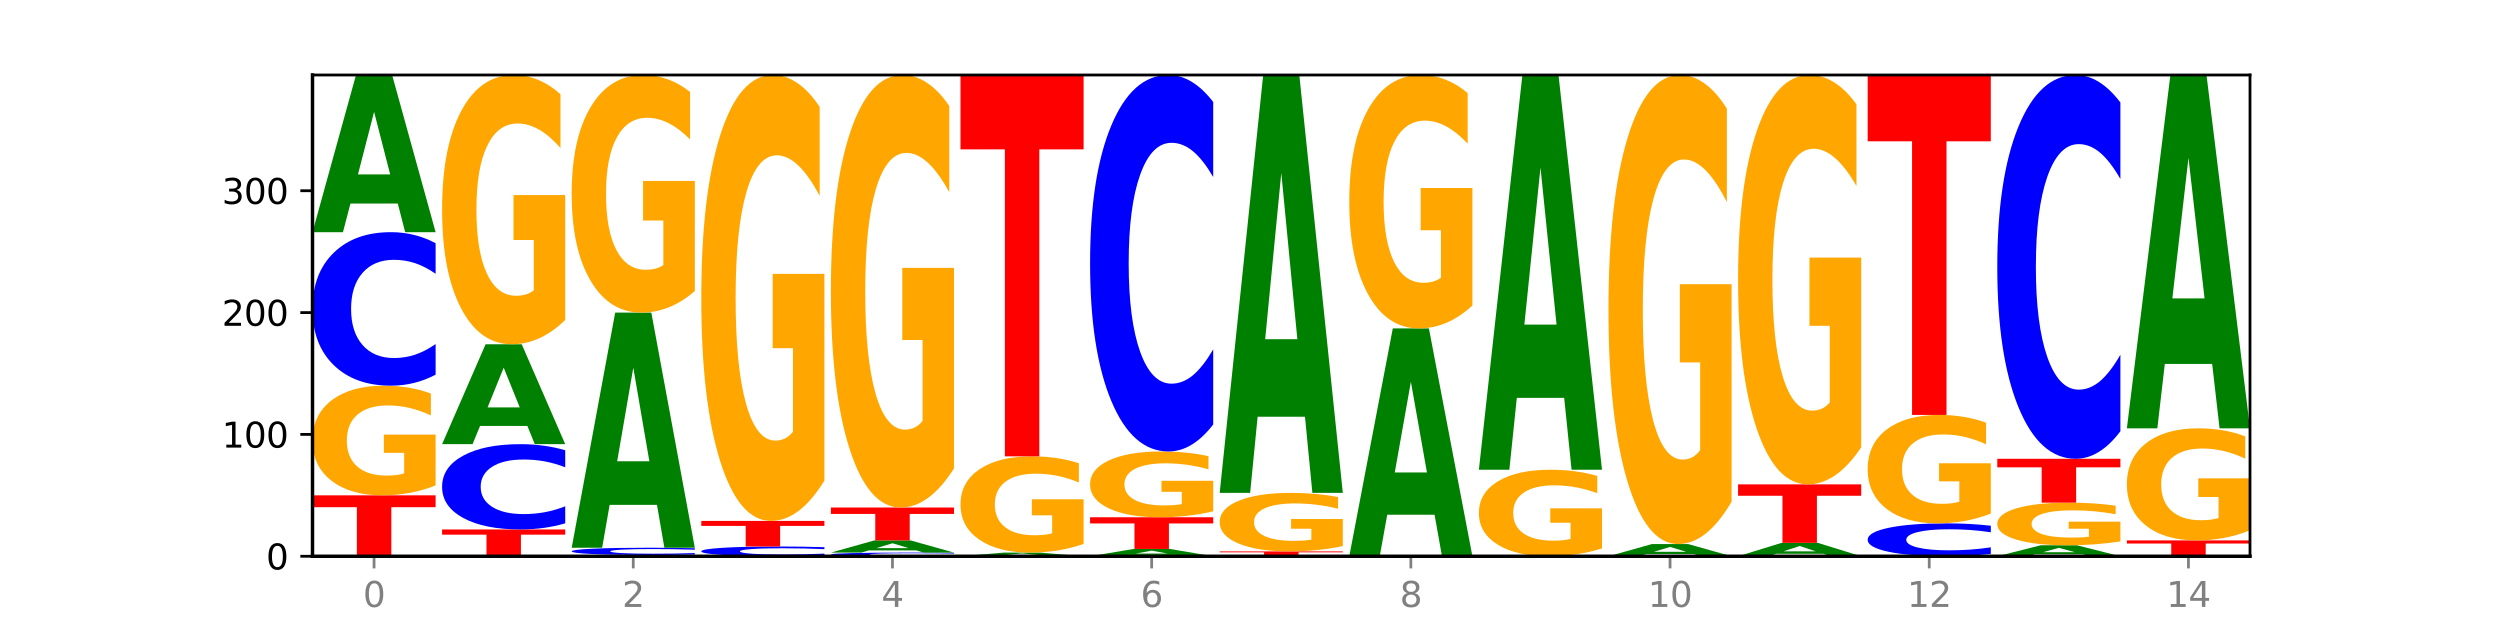 <?xml version="1.0" encoding="utf-8" standalone="no"?>
<!DOCTYPE svg PUBLIC "-//W3C//DTD SVG 1.1//EN"
  "http://www.w3.org/Graphics/SVG/1.1/DTD/svg11.dtd">
<svg xmlns:xlink="http://www.w3.org/1999/xlink" width="720pt" height="180pt" viewBox="0 0 720 180" xmlns="http://www.w3.org/2000/svg" version="1.1">
 <defs>
  <style type="text/css">*{stroke-linejoin: round; stroke-linecap: butt}</style>
 </defs>
 <g id="figure_1">
  <g id="patch_1">
   <path d="M 0 180 
L 720 180 
L 720 0 
L 0 0 
z
" style="fill: #ffffff"/>
  </g>
  <g id="axes_1">
   <g id="patch_2">
    <path d="M 90 160.2 
L 648 160.2 
L 648 21.6 
L 90 21.6 
z
" style="fill: #ffffff"/>
   </g>
   <g id="line2d_1">
    <path d="M 90 160.2 
L 648 160.2 
" clip-path="url(#p512999edb6)" style="fill: none; stroke: #000000; stroke-width: 0.5; stroke-linecap: square"/>
   </g>
   <g id="patch_3">
    <path d="M 90 142.656 
L 125.458 142.656 
L 125.458 146.077 
L 112.701 146.077 
L 112.701 160.2 
L 102.781 160.2 
L 102.781 146.077 
L 90 146.077 
L 90 142.656 
z
" clip-path="url(#p512999edb6)" style="fill: #ff0000"/>
   </g>
   <g id="patch_4">
    <path d="M 125.458 139.798 
Q 121.882 141.227 118.036 141.945 
Q 114.19 142.656 110.089 142.656 
Q 100.823 142.656 95.412 138.402 
Q 90 134.149 90 126.876 
Q 90 119.517 95.507 115.297 
Q 101.022 111.076 110.614 111.076 
Q 114.309 111.076 117.694 111.65 
Q 121.088 112.218 124.091 113.34 
L 124.091 119.635 
Q 120.992 118.193 117.925 117.482 
Q 114.857 116.764 111.774 116.764 
Q 106.068 116.764 102.977 119.387 
Q 99.886 122.003 99.886 126.876 
Q 99.886 131.703 102.866 134.338 
Q 105.846 136.967 111.329 136.967 
Q 112.823 136.967 114.102 136.817 
Q 115.382 136.661 116.399 136.335 
L 116.399 130.424 
L 110.558 130.424 
L 110.558 125.16 
L 125.458 125.16 
L 125.458 139.798 
z
" clip-path="url(#p512999edb6)" style="fill: #ffa600"/>
   </g>
   <g id="patch_5">
    <path d="M 125.458 107.907 
Q 122.492 109.478 119.285 110.272 
Q 116.078 111.076 112.585 111.076 
Q 102.168 111.076 96.084 105.121 
Q 90 99.167 90 88.984 
Q 90 78.764 96.084 72.819 
Q 102.168 66.864 112.585 66.864 
Q 116.078 66.864 119.285 67.668 
Q 122.492 68.463 125.458 70.033 
L 125.458 78.846 
Q 122.465 76.764 119.562 75.796 
Q 116.658 74.828 113.451 74.828 
Q 107.698 74.828 104.401 78.6 
Q 101.114 82.363 101.114 88.984 
Q 101.114 95.578 104.401 99.349 
Q 107.698 103.112 113.451 103.112 
Q 116.658 103.112 119.562 102.144 
Q 122.465 101.167 125.458 99.085 
L 125.458 107.907 
z
" clip-path="url(#p512999edb6)" style="fill: #0000ff"/>
   </g>
   <g id="patch_6">
    <path d="M 114.562 58.619 
L 100.925 58.619 
L 98.772 66.864 
L 90 66.864 
L 102.527 21.6 
L 112.931 21.6 
L 125.458 66.864 
L 116.693 66.864 
L 114.562 58.619 
z
M 103.1 50.218 
L 112.365 50.218 
L 107.74 32.213 
L 103.1 50.218 
z
" clip-path="url(#p512999edb6)" style="fill: #008000"/>
   </g>
   <g id="patch_7">
    <path d="M 127.324 152.481 
L 162.783 152.481 
L 162.783 153.986 
L 150.026 153.986 
L 150.026 160.2 
L 140.106 160.2 
L 140.106 153.986 
L 127.324 153.986 
L 127.324 152.481 
z
" clip-path="url(#p512999edb6)" style="fill: #ff0000"/>
   </g>
   <g id="patch_8">
    <path d="M 162.783 150.72 
Q 159.817 151.593 156.609 152.034 
Q 153.402 152.481 149.909 152.481 
Q 139.492 152.481 133.408 149.172 
Q 127.324 145.864 127.324 140.207 
Q 127.324 134.53 133.408 131.227 
Q 139.492 127.918 149.909 127.918 
Q 153.402 127.918 156.609 128.365 
Q 159.817 128.806 162.783 129.679 
L 162.783 134.575 
Q 159.79 133.418 156.886 132.881 
Q 153.983 132.343 150.776 132.343 
Q 145.022 132.343 141.726 134.438 
Q 138.438 136.529 138.438 140.207 
Q 138.438 143.87 141.726 145.966 
Q 145.022 148.056 150.776 148.056 
Q 153.983 148.056 156.886 147.518 
Q 159.79 146.975 162.783 145.819 
L 162.783 150.72 
z
" clip-path="url(#p512999edb6)" style="fill: #0000ff"/>
   </g>
   <g id="patch_9">
    <path d="M 151.886 122.677 
L 138.25 122.677 
L 136.097 127.918 
L 127.324 127.918 
L 139.852 99.146 
L 150.255 99.146 
L 162.783 127.918 
L 154.018 127.918 
L 151.886 122.677 
z
M 140.425 117.337 
L 149.69 117.337 
L 145.064 105.892 
L 140.425 117.337 
z
" clip-path="url(#p512999edb6)" style="fill: #008000"/>
   </g>
   <g id="patch_10">
    <path d="M 162.783 92.13 
Q 159.207 95.638 155.36 97.4 
Q 151.514 99.146 147.414 99.146 
Q 138.148 99.146 132.736 88.702 
Q 127.324 78.258 127.324 60.397 
Q 127.324 42.328 132.831 31.964 
Q 138.346 21.6 147.938 21.6 
Q 151.633 21.6 155.019 23.01 
Q 158.412 24.403 161.416 27.158 
L 161.416 42.616 
Q 158.317 39.076 155.249 37.33 
Q 152.182 35.568 149.098 35.568 
Q 143.393 35.568 140.301 42.008 
Q 137.21 48.431 137.21 60.397 
Q 137.21 72.251 140.19 78.722 
Q 143.17 85.178 148.653 85.178 
Q 150.147 85.178 151.427 84.809 
Q 152.706 84.425 153.723 83.624 
L 153.723 69.111 
L 147.883 69.111 
L 147.883 56.184 
L 162.783 56.184 
L 162.783 92.13 
z
" clip-path="url(#p512999edb6)" style="fill: #ffa600"/>
   </g>
   <g id="patch_11">
    <path d="M 164.649 159.849 
L 200.107 159.849 
L 200.107 159.918 
L 187.35 159.918 
L 187.35 160.2 
L 177.43 160.2 
L 177.43 159.918 
L 164.649 159.918 
L 164.649 159.849 
z
" clip-path="url(#p512999edb6)" style="fill: #ff0000"/>
   </g>
   <g id="patch_12">
    <path d="M 200.107 159.698 
Q 197.141 159.773 193.934 159.811 
Q 190.727 159.849 187.233 159.849 
Q 176.817 159.849 170.733 159.566 
Q 164.649 159.282 164.649 158.797 
Q 164.649 158.31 170.733 158.027 
Q 176.817 157.744 187.233 157.744 
Q 190.727 157.744 193.934 157.782 
Q 197.141 157.82 200.107 157.895 
L 200.107 158.314 
Q 197.114 158.215 194.211 158.169 
Q 191.307 158.123 188.1 158.123 
Q 182.347 158.123 179.05 158.303 
Q 175.762 158.482 175.762 158.797 
Q 175.762 159.111 179.05 159.291 
Q 182.347 159.47 188.1 159.47 
Q 191.307 159.47 194.211 159.424 
Q 197.114 159.377 200.107 159.278 
L 200.107 159.698 
z
" clip-path="url(#p512999edb6)" style="fill: #0000ff"/>
   </g>
   <g id="patch_13">
    <path d="M 189.211 145.407 
L 175.574 145.407 
L 173.421 157.744 
L 164.649 157.744 
L 177.176 90.023 
L 187.58 90.023 
L 200.107 157.744 
L 191.342 157.744 
L 189.211 145.407 
z
M 177.749 132.838 
L 187.014 132.838 
L 182.389 105.901 
L 177.749 132.838 
z
" clip-path="url(#p512999edb6)" style="fill: #008000"/>
   </g>
   <g id="patch_14">
    <path d="M 200.107 83.832 
Q 196.531 86.927 192.685 88.482 
Q 188.839 90.023 184.738 90.023 
Q 175.472 90.023 170.061 80.807 
Q 164.649 71.592 164.649 55.833 
Q 164.649 39.889 170.156 30.745 
Q 175.671 21.6 185.263 21.6 
Q 188.958 21.6 192.343 22.844 
Q 195.736 24.073 198.74 26.505 
L 198.74 40.144 
Q 195.641 37.02 192.574 35.48 
Q 189.506 33.925 186.423 33.925 
Q 180.717 33.925 177.626 39.607 
Q 174.535 45.274 174.535 55.833 
Q 174.535 66.292 177.515 72.002 
Q 180.495 77.698 185.978 77.698 
Q 187.472 77.698 188.751 77.373 
Q 190.031 77.034 191.048 76.327 
L 191.048 63.522 
L 185.207 63.522 
L 185.207 52.115 
L 200.107 52.115 
L 200.107 83.832 
z
" clip-path="url(#p512999edb6)" style="fill: #ffa600"/>
   </g>
   <g id="patch_15">
    <path d="M 237.431 159.999 
Q 234.465 160.099 231.258 160.149 
Q 228.051 160.2 224.558 160.2 
Q 214.141 160.2 208.057 159.822 
Q 201.973 159.444 201.973 158.797 
Q 201.973 158.148 208.057 157.771 
Q 214.141 157.393 224.558 157.393 
Q 228.051 157.393 231.258 157.444 
Q 234.465 157.494 237.431 157.594 
L 237.431 158.154 
Q 234.439 158.021 231.535 157.96 
Q 228.632 157.899 225.424 157.899 
Q 219.671 157.899 216.375 158.138 
Q 213.087 158.377 213.087 158.797 
Q 213.087 159.216 216.375 159.455 
Q 219.671 159.694 225.424 159.694 
Q 228.632 159.694 231.535 159.633 
Q 234.439 159.571 237.431 159.439 
L 237.431 159.999 
z
" clip-path="url(#p512999edb6)" style="fill: #0000ff"/>
   </g>
   <g id="patch_16">
    <path d="M 201.973 150.024 
L 237.431 150.024 
L 237.431 151.461 
L 224.675 151.461 
L 224.675 157.393 
L 214.755 157.393 
L 214.755 151.461 
L 201.973 151.461 
L 201.973 150.024 
z
" clip-path="url(#p512999edb6)" style="fill: #ff0000"/>
   </g>
   <g id="patch_17">
    <path d="M 237.431 138.405 
Q 233.855 144.215 230.009 147.133 
Q 226.163 150.024 222.063 150.024 
Q 212.797 150.024 207.385 132.728 
Q 201.973 115.431 201.973 85.852 
Q 201.973 55.928 207.48 38.764 
Q 212.995 21.6 222.587 21.6 
Q 226.282 21.6 229.668 23.935 
Q 233.061 26.242 236.065 30.805 
L 236.065 56.405 
Q 232.965 50.543 229.898 47.651 
Q 226.831 44.733 223.747 44.733 
Q 218.041 44.733 214.95 55.397 
Q 211.859 66.035 211.859 85.852 
Q 211.859 105.483 214.839 116.201 
Q 217.819 126.891 223.302 126.891 
Q 224.796 126.891 226.076 126.281 
Q 227.355 125.645 228.372 124.318 
L 228.372 100.283 
L 222.531 100.283 
L 222.531 78.875 
L 237.431 78.875 
L 237.431 138.405 
z
" clip-path="url(#p512999edb6)" style="fill: #ffa600"/>
   </g>
   <g id="patch_18">
    <path d="M 274.756 160.125 
Q 271.79 160.162 268.583 160.181 
Q 265.375 160.2 261.882 160.2 
Q 251.465 160.2 245.382 160.058 
Q 239.298 159.916 239.298 159.674 
Q 239.298 159.431 245.382 159.289 
Q 251.465 159.147 261.882 159.147 
Q 265.375 159.147 268.583 159.166 
Q 271.79 159.185 274.756 159.223 
L 274.756 159.433 
Q 271.763 159.383 268.86 159.36 
Q 265.956 159.337 262.749 159.337 
Q 256.995 159.337 253.699 159.427 
Q 250.411 159.516 250.411 159.674 
Q 250.411 159.831 253.699 159.921 
Q 256.995 160.01 262.749 160.01 
Q 265.956 160.01 268.86 159.987 
Q 271.763 159.964 274.756 159.914 
L 274.756 160.125 
z
" clip-path="url(#p512999edb6)" style="fill: #0000ff"/>
   </g>
   <g id="patch_19">
    <path d="M 263.86 158.508 
L 250.223 158.508 
L 248.07 159.147 
L 239.298 159.147 
L 251.825 155.638 
L 262.228 155.638 
L 274.756 159.147 
L 265.991 159.147 
L 263.86 158.508 
z
M 252.398 157.857 
L 261.663 157.857 
L 257.038 156.461 
L 252.398 157.857 
z
" clip-path="url(#p512999edb6)" style="fill: #008000"/>
   </g>
   <g id="patch_20">
    <path d="M 239.298 146.165 
L 274.756 146.165 
L 274.756 148.012 
L 261.999 148.012 
L 261.999 155.638 
L 252.079 155.638 
L 252.079 148.012 
L 239.298 148.012 
L 239.298 146.165 
z
" clip-path="url(#p512999edb6)" style="fill: #ff0000"/>
   </g>
   <g id="patch_21">
    <path d="M 274.756 134.894 
Q 271.18 140.529 267.334 143.36 
Q 263.487 146.165 259.387 146.165 
Q 250.121 146.165 244.709 129.388 
Q 239.298 112.611 239.298 83.921 
Q 239.298 54.896 244.805 38.248 
Q 250.32 21.6 259.911 21.6 
Q 263.607 21.6 266.992 23.864 
Q 270.385 26.103 273.389 30.529 
L 273.389 55.359 
Q 270.29 49.673 267.222 46.868 
Q 264.155 44.038 261.072 44.038 
Q 255.366 44.038 252.275 54.382 
Q 249.183 64.7 249.183 83.921 
Q 249.183 102.962 252.163 113.357 
Q 255.143 123.727 260.627 123.727 
Q 262.121 123.727 263.4 123.135 
Q 264.679 122.518 265.697 121.231 
L 265.697 97.919 
L 259.856 97.919 
L 259.856 77.154 
L 274.756 77.154 
L 274.756 134.894 
z
" clip-path="url(#p512999edb6)" style="fill: #ffa600"/>
   </g>
   <g id="patch_22">
    <path d="M 301.184 160.008 
L 287.547 160.008 
L 285.394 160.2 
L 276.622 160.2 
L 289.15 159.147 
L 299.553 159.147 
L 312.08 160.2 
L 303.315 160.2 
L 301.184 160.008 
z
M 289.722 159.813 
L 298.987 159.813 
L 294.362 159.394 
L 289.722 159.813 
z
" clip-path="url(#p512999edb6)" style="fill: #008000"/>
   </g>
   <g id="patch_23">
    <path d="M 312.08 156.639 
Q 308.504 157.893 304.658 158.523 
Q 300.812 159.147 296.711 159.147 
Q 287.445 159.147 282.034 155.414 
Q 276.622 151.681 276.622 145.296 
Q 276.622 138.837 282.129 135.132 
Q 287.644 131.427 297.236 131.427 
Q 300.931 131.427 304.316 131.931 
Q 307.71 132.429 310.713 133.414 
L 310.713 138.94 
Q 307.614 137.675 304.547 137.05 
Q 301.479 136.42 298.396 136.42 
Q 292.69 136.42 289.599 138.722 
Q 286.508 141.019 286.508 145.296 
Q 286.508 149.533 289.488 151.847 
Q 292.468 154.154 297.951 154.154 
Q 299.445 154.154 300.724 154.022 
Q 302.004 153.885 303.021 153.599 
L 303.021 148.411 
L 297.18 148.411 
L 297.18 143.79 
L 312.08 143.79 
L 312.08 156.639 
z
" clip-path="url(#p512999edb6)" style="fill: #ffa600"/>
   </g>
   <g id="patch_24">
    <path d="M 276.622 21.6 
L 312.08 21.6 
L 312.08 43.019 
L 299.324 43.019 
L 299.324 131.427 
L 289.404 131.427 
L 289.404 43.019 
L 276.622 43.019 
L 276.622 21.6 
z
" clip-path="url(#p512999edb6)" style="fill: #ff0000"/>
   </g>
   <g id="patch_25">
    <path d="M 338.508 159.816 
L 324.872 159.816 
L 322.719 160.2 
L 313.946 160.2 
L 326.474 158.095 
L 336.877 158.095 
L 349.405 160.2 
L 340.64 160.2 
L 338.508 159.816 
z
M 327.047 159.426 
L 336.312 159.426 
L 331.686 158.588 
L 327.047 159.426 
z
" clip-path="url(#p512999edb6)" style="fill: #008000"/>
   </g>
   <g id="patch_26">
    <path d="M 313.946 148.972 
L 349.405 148.972 
L 349.405 150.751 
L 336.648 150.751 
L 336.648 158.095 
L 326.728 158.095 
L 326.728 150.751 
L 313.946 150.751 
L 313.946 148.972 
z
" clip-path="url(#p512999edb6)" style="fill: #ff0000"/>
   </g>
   <g id="patch_27">
    <path d="M 349.405 147.257 
Q 345.829 148.114 341.982 148.545 
Q 338.136 148.972 334.036 148.972 
Q 324.77 148.972 319.358 146.42 
Q 313.946 143.868 313.946 139.504 
Q 313.946 135.089 319.454 132.556 
Q 324.969 130.024 334.56 130.024 
Q 338.255 130.024 341.641 130.368 
Q 345.034 130.709 348.038 131.382 
L 348.038 135.159 
Q 344.939 134.294 341.871 133.867 
Q 338.804 133.437 335.72 133.437 
Q 330.015 133.437 326.923 135.01 
Q 323.832 136.58 323.832 139.504 
Q 323.832 142.4 326.812 143.981 
Q 329.792 145.559 335.275 145.559 
Q 336.769 145.559 338.049 145.469 
Q 339.328 145.375 340.345 145.179 
L 340.345 141.633 
L 334.505 141.633 
L 334.505 138.474 
L 349.405 138.474 
L 349.405 147.257 
z
" clip-path="url(#p512999edb6)" style="fill: #ffa600"/>
   </g>
   <g id="patch_28">
    <path d="M 349.405 122.252 
Q 346.439 126.104 343.231 128.053 
Q 340.024 130.024 336.531 130.024 
Q 326.114 130.024 320.03 115.421 
Q 313.946 100.818 313.946 75.845 
Q 313.946 50.783 320.03 36.203 
Q 326.114 21.6 336.531 21.6 
Q 340.024 21.6 343.231 23.571 
Q 346.439 25.519 349.405 29.372 
L 349.405 50.985 
Q 346.412 45.878 343.508 43.504 
Q 340.605 41.13 337.398 41.13 
Q 331.644 41.13 328.348 50.38 
Q 325.06 59.608 325.06 75.845 
Q 325.06 92.016 328.348 101.266 
Q 331.644 110.494 337.398 110.494 
Q 340.605 110.494 343.508 108.12 
Q 346.412 105.723 349.405 100.617 
L 349.405 122.252 
z
" clip-path="url(#p512999edb6)" style="fill: #0000ff"/>
   </g>
   <g id="patch_29">
    <path d="M 351.271 158.796 
L 386.729 158.796 
L 386.729 159.07 
L 373.972 159.07 
L 373.972 160.2 
L 364.052 160.2 
L 364.052 159.07 
L 351.271 159.07 
L 351.271 158.796 
z
" clip-path="url(#p512999edb6)" style="fill: #ff0000"/>
   </g>
   <g id="patch_30">
    <path d="M 386.729 157.273 
Q 383.153 158.035 379.307 158.417 
Q 375.461 158.796 371.36 158.796 
Q 362.094 158.796 356.683 156.528 
Q 351.271 154.26 351.271 150.38 
Q 351.271 146.456 356.778 144.205 
Q 362.293 141.954 371.885 141.954 
Q 375.58 141.954 378.965 142.26 
Q 382.358 142.563 385.362 143.161 
L 385.362 146.519 
Q 382.263 145.75 379.196 145.37 
Q 376.128 144.988 373.045 144.988 
Q 367.339 144.988 364.248 146.386 
Q 361.157 147.781 361.157 150.38 
Q 361.157 152.955 364.137 154.361 
Q 367.117 155.763 372.6 155.763 
Q 374.094 155.763 375.373 155.683 
Q 376.653 155.599 377.67 155.425 
L 377.67 152.273 
L 371.829 152.273 
L 371.829 149.465 
L 386.729 149.465 
L 386.729 157.273 
z
" clip-path="url(#p512999edb6)" style="fill: #ffa600"/>
   </g>
   <g id="patch_31">
    <path d="M 375.833 120.029 
L 362.196 120.029 
L 360.043 141.954 
L 351.271 141.954 
L 363.798 21.6 
L 374.202 21.6 
L 386.729 141.954 
L 377.964 141.954 
L 375.833 120.029 
z
M 364.371 97.692 
L 373.636 97.692 
L 369.011 49.818 
L 364.371 97.692 
z
" clip-path="url(#p512999edb6)" style="fill: #008000"/>
   </g>
   <g id="patch_32">
    <path d="M 413.157 148.247 
L 399.521 148.247 
L 397.367 160.2 
L 388.595 160.2 
L 401.123 94.584 
L 411.526 94.584 
L 424.054 160.2 
L 415.289 160.2 
L 413.157 148.247 
z
M 401.695 136.069 
L 410.961 136.069 
L 406.335 109.969 
L 401.695 136.069 
z
" clip-path="url(#p512999edb6)" style="fill: #008000"/>
   </g>
   <g id="patch_33">
    <path d="M 424.054 87.981 
Q 420.477 91.283 416.631 92.941 
Q 412.785 94.584 408.685 94.584 
Q 399.419 94.584 394.007 84.755 
Q 388.595 74.925 388.595 58.115 
Q 388.595 41.109 394.102 31.354 
Q 399.617 21.6 409.209 21.6 
Q 412.904 21.6 416.29 22.927 
Q 419.683 24.238 422.687 26.831 
L 422.687 41.38 
Q 419.587 38.048 416.52 36.405 
Q 413.453 34.747 410.369 34.747 
Q 404.664 34.747 401.572 40.807 
Q 398.481 46.853 398.481 58.115 
Q 398.481 69.271 401.461 75.362 
Q 404.441 81.438 409.924 81.438 
Q 411.418 81.438 412.698 81.091 
Q 413.977 80.729 414.994 79.975 
L 414.994 66.316 
L 409.153 66.316 
L 409.153 54.15 
L 424.054 54.15 
L 424.054 87.981 
z
" clip-path="url(#p512999edb6)" style="fill: #ffa600"/>
   </g>
   <g id="patch_34">
    <path d="M 461.378 157.946 
Q 457.802 159.073 453.956 159.639 
Q 450.11 160.2 446.009 160.2 
Q 436.743 160.2 431.331 156.845 
Q 425.92 153.489 425.92 147.751 
Q 425.92 141.946 431.427 138.617 
Q 436.942 135.287 446.533 135.287 
Q 450.229 135.287 453.614 135.74 
Q 457.007 136.188 460.011 137.073 
L 460.011 142.039 
Q 456.912 140.902 453.844 140.341 
Q 450.777 139.775 447.694 139.775 
Q 441.988 139.775 438.897 141.843 
Q 435.805 143.907 435.805 147.751 
Q 435.805 151.559 438.785 153.639 
Q 441.765 155.712 447.249 155.712 
Q 448.743 155.712 450.022 155.594 
Q 451.302 155.471 452.319 155.213 
L 452.319 150.551 
L 446.478 150.551 
L 446.478 146.398 
L 461.378 146.398 
L 461.378 157.946 
z
" clip-path="url(#p512999edb6)" style="fill: #ffa600"/>
   </g>
   <g id="patch_35">
    <path d="M 450.482 114.577 
L 436.845 114.577 
L 434.692 135.287 
L 425.92 135.287 
L 438.447 21.6 
L 448.85 21.6 
L 461.378 135.287 
L 452.613 135.287 
L 450.482 114.577 
z
M 439.02 93.477 
L 448.285 93.477 
L 443.66 48.255 
L 439.02 93.477 
z
" clip-path="url(#p512999edb6)" style="fill: #008000"/>
   </g>
   <g id="patch_36">
    <path d="M 487.806 159.561 
L 474.169 159.561 
L 472.016 160.2 
L 463.244 160.2 
L 475.772 156.691 
L 486.175 156.691 
L 498.702 160.2 
L 489.937 160.2 
L 487.806 159.561 
z
M 476.344 158.91 
L 485.609 158.91 
L 480.984 157.514 
L 476.344 158.91 
z
" clip-path="url(#p512999edb6)" style="fill: #008000"/>
   </g>
   <g id="patch_37">
    <path d="M 498.702 144.468 
Q 495.126 150.58 491.28 153.649 
Q 487.434 156.691 483.333 156.691 
Q 474.068 156.691 468.656 138.497 
Q 463.244 120.302 463.244 89.187 
Q 463.244 57.71 468.751 39.655 
Q 474.266 21.6 483.858 21.6 
Q 487.553 21.6 490.938 24.056 
Q 494.332 26.483 497.336 31.283 
L 497.336 58.212 
Q 494.236 52.045 491.169 49.003 
Q 488.101 45.934 485.018 45.934 
Q 479.312 45.934 476.221 57.152 
Q 473.13 68.342 473.13 89.187 
Q 473.13 109.838 476.11 121.111 
Q 479.09 132.357 484.573 132.357 
Q 486.067 132.357 487.347 131.716 
Q 488.626 131.046 489.643 129.651 
L 489.643 104.368 
L 483.802 104.368 
L 483.802 81.848 
L 498.702 81.848 
L 498.702 144.468 
z
" clip-path="url(#p512999edb6)" style="fill: #ffa600"/>
   </g>
   <g id="patch_38">
    <path d="M 525.13 159.497 
L 511.494 159.497 
L 509.341 160.2 
L 500.569 160.2 
L 513.096 156.34 
L 523.499 156.34 
L 536.027 160.2 
L 527.262 160.2 
L 525.13 159.497 
z
M 513.669 158.781 
L 522.934 158.781 
L 518.309 157.245 
L 513.669 158.781 
z
" clip-path="url(#p512999edb6)" style="fill: #008000"/>
   </g>
   <g id="patch_39">
    <path d="M 500.569 139.498 
L 536.027 139.498 
L 536.027 142.782 
L 523.27 142.782 
L 523.27 156.34 
L 513.35 156.34 
L 513.35 142.782 
L 500.569 142.782 
L 500.569 139.498 
z
" clip-path="url(#p512999edb6)" style="fill: #ff0000"/>
   </g>
   <g id="patch_40">
    <path d="M 536.027 128.831 
Q 532.451 134.164 528.605 136.843 
Q 524.758 139.498 520.658 139.498 
Q 511.392 139.498 505.98 123.619 
Q 500.569 107.74 500.569 80.585 
Q 500.569 53.114 506.076 37.357 
Q 511.591 21.6 521.182 21.6 
Q 524.878 21.6 528.263 23.743 
Q 531.656 25.862 534.66 30.051 
L 534.66 53.552 
Q 531.561 48.17 528.493 45.516 
Q 525.426 42.837 522.343 42.837 
Q 516.637 42.837 513.546 52.627 
Q 510.454 62.393 510.454 80.585 
Q 510.454 98.607 513.434 108.446 
Q 516.414 118.261 521.898 118.261 
Q 523.391 118.261 524.671 117.701 
Q 525.95 117.116 526.968 115.899 
L 526.968 93.834 
L 521.127 93.834 
L 521.127 74.18 
L 536.027 74.18 
L 536.027 128.831 
z
" clip-path="url(#p512999edb6)" style="fill: #ffa600"/>
   </g>
   <g id="patch_41">
    <path d="M 573.351 159.521 
Q 570.385 159.858 567.178 160.028 
Q 563.971 160.2 560.478 160.2 
Q 550.061 160.2 543.977 158.924 
Q 537.893 157.648 537.893 155.466 
Q 537.893 153.276 543.977 152.002 
Q 550.061 150.726 560.478 150.726 
Q 563.971 150.726 567.178 150.898 
Q 570.385 151.069 573.351 151.405 
L 573.351 153.294 
Q 570.358 152.847 567.455 152.64 
Q 564.551 152.433 561.344 152.433 
Q 555.591 152.433 552.294 153.241 
Q 549.007 154.047 549.007 155.466 
Q 549.007 156.879 552.294 157.687 
Q 555.591 158.493 561.344 158.493 
Q 564.551 158.493 567.455 158.286 
Q 570.358 158.077 573.351 157.63 
L 573.351 159.521 
z
" clip-path="url(#p512999edb6)" style="fill: #0000ff"/>
   </g>
   <g id="patch_42">
    <path d="M 573.351 147.901 
Q 569.775 149.313 565.929 150.023 
Q 562.083 150.726 557.982 150.726 
Q 548.716 150.726 543.305 146.52 
Q 537.893 142.314 537.893 135.121 
Q 537.893 127.845 543.4 123.671 
Q 548.915 119.497 558.507 119.497 
Q 562.202 119.497 565.587 120.065 
Q 568.98 120.626 571.984 121.736 
L 571.984 127.961 
Q 568.885 126.535 565.818 125.832 
Q 562.75 125.122 559.667 125.122 
Q 553.961 125.122 550.87 127.716 
Q 547.779 130.302 547.779 135.121 
Q 547.779 139.895 550.759 142.501 
Q 553.739 145.101 559.222 145.101 
Q 560.716 145.101 561.995 144.953 
Q 563.275 144.798 564.292 144.475 
L 564.292 138.631 
L 558.451 138.631 
L 558.451 133.425 
L 573.351 133.425 
L 573.351 147.901 
z
" clip-path="url(#p512999edb6)" style="fill: #ffa600"/>
   </g>
   <g id="patch_43">
    <path d="M 537.893 21.6 
L 573.351 21.6 
L 573.351 40.693 
L 560.594 40.693 
L 560.594 119.497 
L 550.674 119.497 
L 550.674 40.693 
L 537.893 40.693 
L 537.893 21.6 
z
" clip-path="url(#p512999edb6)" style="fill: #ff0000"/>
   </g>
   <g id="patch_44">
    <path d="M 599.779 159.625 
L 586.143 159.625 
L 583.99 160.2 
L 575.217 160.2 
L 587.745 157.042 
L 598.148 157.042 
L 610.676 160.2 
L 601.911 160.2 
L 599.779 159.625 
z
M 588.318 159.039 
L 597.583 159.039 
L 592.957 157.782 
L 588.318 159.039 
z
" clip-path="url(#p512999edb6)" style="fill: #008000"/>
   </g>
   <g id="patch_45">
    <path d="M 610.676 155.931 
Q 607.1 156.486 603.253 156.766 
Q 599.407 157.042 595.307 157.042 
Q 586.041 157.042 580.629 155.388 
Q 575.217 153.734 575.217 150.905 
Q 575.217 148.044 580.724 146.402 
Q 586.239 144.761 595.831 144.761 
Q 599.526 144.761 602.912 144.984 
Q 606.305 145.205 609.309 145.641 
L 609.309 148.089 
Q 606.21 147.529 603.142 147.252 
Q 600.075 146.973 596.991 146.973 
Q 591.286 146.973 588.194 147.993 
Q 585.103 149.01 585.103 150.905 
Q 585.103 152.783 588.083 153.808 
Q 591.063 154.83 596.546 154.83 
Q 598.04 154.83 599.32 154.772 
Q 600.599 154.711 601.616 154.584 
L 601.616 152.285 
L 595.776 152.285 
L 595.776 150.238 
L 610.676 150.238 
L 610.676 155.931 
z
" clip-path="url(#p512999edb6)" style="fill: #ffa600"/>
   </g>
   <g id="patch_46">
    <path d="M 575.217 132.129 
L 610.676 132.129 
L 610.676 134.593 
L 597.919 134.593 
L 597.919 144.761 
L 587.999 144.761 
L 587.999 134.593 
L 575.217 134.593 
L 575.217 132.129 
z
" clip-path="url(#p512999edb6)" style="fill: #ff0000"/>
   </g>
   <g id="patch_47">
    <path d="M 610.676 124.206 
Q 607.71 128.134 604.502 130.12 
Q 601.295 132.129 597.802 132.129 
Q 587.385 132.129 581.301 117.243 
Q 575.217 102.356 575.217 76.899 
Q 575.217 51.35 581.301 36.486 
Q 587.385 21.6 597.802 21.6 
Q 601.295 21.6 604.502 23.609 
Q 607.71 25.596 610.676 29.523 
L 610.676 51.555 
Q 607.683 46.35 604.779 43.93 
Q 601.876 41.509 598.669 41.509 
Q 592.915 41.509 589.619 50.939 
Q 586.331 60.346 586.331 76.899 
Q 586.331 93.383 589.619 102.813 
Q 592.915 112.22 598.669 112.22 
Q 601.876 112.22 604.779 109.8 
Q 607.683 107.357 610.676 102.151 
L 610.676 124.206 
z
" clip-path="url(#p512999edb6)" style="fill: #0000ff"/>
   </g>
   <g id="patch_48">
    <path d="M 612.542 155.638 
L 648 155.638 
L 648 156.528 
L 635.243 156.528 
L 635.243 160.2 
L 625.323 160.2 
L 625.323 156.528 
L 612.542 156.528 
L 612.542 155.638 
z
" clip-path="url(#p512999edb6)" style="fill: #ff0000"/>
   </g>
   <g id="patch_49">
    <path d="M 648 152.718 
Q 644.424 154.178 640.578 154.912 
Q 636.732 155.638 632.631 155.638 
Q 623.365 155.638 617.954 151.291 
Q 612.542 146.943 612.542 139.508 
Q 612.542 131.986 618.049 127.671 
Q 623.564 123.357 633.156 123.357 
Q 636.851 123.357 640.236 123.944 
Q 643.629 124.524 646.633 125.671 
L 646.633 132.106 
Q 643.534 130.632 640.467 129.905 
Q 637.399 129.172 634.316 129.172 
Q 628.61 129.172 625.519 131.852 
Q 622.428 134.526 622.428 139.508 
Q 622.428 144.442 625.408 147.136 
Q 628.388 149.824 633.871 149.824 
Q 635.365 149.824 636.644 149.67 
Q 637.924 149.51 638.941 149.177 
L 638.941 143.135 
L 633.1 143.135 
L 633.1 137.754 
L 648 137.754 
L 648 152.718 
z
" clip-path="url(#p512999edb6)" style="fill: #ffa600"/>
   </g>
   <g id="patch_50">
    <path d="M 637.104 104.82 
L 623.467 104.82 
L 621.314 123.357 
L 612.542 123.357 
L 625.069 21.6 
L 635.473 21.6 
L 648 123.357 
L 639.235 123.357 
L 637.104 104.82 
z
M 625.642 85.934 
L 634.907 85.934 
L 630.282 45.458 
L 625.642 85.934 
z
" clip-path="url(#p512999edb6)" style="fill: #008000"/>
   </g>
   <g id="matplotlib.axis_1">
    <g id="xtick_1">
     <g id="line2d_2">
      <defs>
       <path id="m13c231cb9d" d="M 0 0 
L 0 3.5 
" style="stroke: #808080; stroke-width: 0.8"/>
      </defs>
      <g>
       <use xlink:href="#m13c231cb9d" x="107.729" y="160.2" style="fill: #808080; stroke: #808080; stroke-width: 0.8"/>
      </g>
     </g>
     <g id="text_1">
      <!-- 0 -->
      <g style="fill: #808080" transform="translate(104.548 174.798) scale(0.1 -0.1)">
       <defs>
        <path id="DejaVuSans-30" d="M 2034 4250 
Q 1547 4250 1301 3770 
Q 1056 3291 1056 2328 
Q 1056 1369 1301 889 
Q 1547 409 2034 409 
Q 2525 409 2770 889 
Q 3016 1369 3016 2328 
Q 3016 3291 2770 3770 
Q 2525 4250 2034 4250 
z
M 2034 4750 
Q 2819 4750 3233 4129 
Q 3647 3509 3647 2328 
Q 3647 1150 3233 529 
Q 2819 -91 2034 -91 
Q 1250 -91 836 529 
Q 422 1150 422 2328 
Q 422 3509 836 4129 
Q 1250 4750 2034 4750 
z
" transform="scale(0.016)"/>
       </defs>
       <use xlink:href="#DejaVuSans-30"/>
      </g>
     </g>
    </g>
    <g id="xtick_2">
     <g id="line2d_3">
      <g>
       <use xlink:href="#m13c231cb9d" x="182.378" y="160.2" style="fill: #808080; stroke: #808080; stroke-width: 0.8"/>
      </g>
     </g>
     <g id="text_2">
      <!-- 2 -->
      <g style="fill: #808080" transform="translate(179.197 174.798) scale(0.1 -0.1)">
       <defs>
        <path id="DejaVuSans-32" d="M 1228 531 
L 3431 531 
L 3431 0 
L 469 0 
L 469 531 
Q 828 903 1448 1529 
Q 2069 2156 2228 2338 
Q 2531 2678 2651 2914 
Q 2772 3150 2772 3378 
Q 2772 3750 2511 3984 
Q 2250 4219 1831 4219 
Q 1534 4219 1204 4116 
Q 875 4013 500 3803 
L 500 4441 
Q 881 4594 1212 4672 
Q 1544 4750 1819 4750 
Q 2544 4750 2975 4387 
Q 3406 4025 3406 3419 
Q 3406 3131 3298 2873 
Q 3191 2616 2906 2266 
Q 2828 2175 2409 1742 
Q 1991 1309 1228 531 
z
" transform="scale(0.016)"/>
       </defs>
       <use xlink:href="#DejaVuSans-32"/>
      </g>
     </g>
    </g>
    <g id="xtick_3">
     <g id="line2d_4">
      <g>
       <use xlink:href="#m13c231cb9d" x="257.027" y="160.2" style="fill: #808080; stroke: #808080; stroke-width: 0.8"/>
      </g>
     </g>
     <g id="text_3">
      <!-- 4 -->
      <g style="fill: #808080" transform="translate(253.846 174.798) scale(0.1 -0.1)">
       <defs>
        <path id="DejaVuSans-34" d="M 2419 4116 
L 825 1625 
L 2419 1625 
L 2419 4116 
z
M 2253 4666 
L 3047 4666 
L 3047 1625 
L 3713 1625 
L 3713 1100 
L 3047 1100 
L 3047 0 
L 2419 0 
L 2419 1100 
L 313 1100 
L 313 1709 
L 2253 4666 
z
" transform="scale(0.016)"/>
       </defs>
       <use xlink:href="#DejaVuSans-34"/>
      </g>
     </g>
    </g>
    <g id="xtick_4">
     <g id="line2d_5">
      <g>
       <use xlink:href="#m13c231cb9d" x="331.676" y="160.2" style="fill: #808080; stroke: #808080; stroke-width: 0.8"/>
      </g>
     </g>
     <g id="text_4">
      <!-- 6 -->
      <g style="fill: #808080" transform="translate(328.494 174.798) scale(0.1 -0.1)">
       <defs>
        <path id="DejaVuSans-36" d="M 2113 2584 
Q 1688 2584 1439 2293 
Q 1191 2003 1191 1497 
Q 1191 994 1439 701 
Q 1688 409 2113 409 
Q 2538 409 2786 701 
Q 3034 994 3034 1497 
Q 3034 2003 2786 2293 
Q 2538 2584 2113 2584 
z
M 3366 4563 
L 3366 3988 
Q 3128 4100 2886 4159 
Q 2644 4219 2406 4219 
Q 1781 4219 1451 3797 
Q 1122 3375 1075 2522 
Q 1259 2794 1537 2939 
Q 1816 3084 2150 3084 
Q 2853 3084 3261 2657 
Q 3669 2231 3669 1497 
Q 3669 778 3244 343 
Q 2819 -91 2113 -91 
Q 1303 -91 875 529 
Q 447 1150 447 2328 
Q 447 3434 972 4092 
Q 1497 4750 2381 4750 
Q 2619 4750 2861 4703 
Q 3103 4656 3366 4563 
z
" transform="scale(0.016)"/>
       </defs>
       <use xlink:href="#DejaVuSans-36"/>
      </g>
     </g>
    </g>
    <g id="xtick_5">
     <g id="line2d_6">
      <g>
       <use xlink:href="#m13c231cb9d" x="406.324" y="160.2" style="fill: #808080; stroke: #808080; stroke-width: 0.8"/>
      </g>
     </g>
     <g id="text_5">
      <!-- 8 -->
      <g style="fill: #808080" transform="translate(403.143 174.798) scale(0.1 -0.1)">
       <defs>
        <path id="DejaVuSans-38" d="M 2034 2216 
Q 1584 2216 1326 1975 
Q 1069 1734 1069 1313 
Q 1069 891 1326 650 
Q 1584 409 2034 409 
Q 2484 409 2743 651 
Q 3003 894 3003 1313 
Q 3003 1734 2745 1975 
Q 2488 2216 2034 2216 
z
M 1403 2484 
Q 997 2584 770 2862 
Q 544 3141 544 3541 
Q 544 4100 942 4425 
Q 1341 4750 2034 4750 
Q 2731 4750 3128 4425 
Q 3525 4100 3525 3541 
Q 3525 3141 3298 2862 
Q 3072 2584 2669 2484 
Q 3125 2378 3379 2068 
Q 3634 1759 3634 1313 
Q 3634 634 3220 271 
Q 2806 -91 2034 -91 
Q 1263 -91 848 271 
Q 434 634 434 1313 
Q 434 1759 690 2068 
Q 947 2378 1403 2484 
z
M 1172 3481 
Q 1172 3119 1398 2916 
Q 1625 2713 2034 2713 
Q 2441 2713 2670 2916 
Q 2900 3119 2900 3481 
Q 2900 3844 2670 4047 
Q 2441 4250 2034 4250 
Q 1625 4250 1398 4047 
Q 1172 3844 1172 3481 
z
" transform="scale(0.016)"/>
       </defs>
       <use xlink:href="#DejaVuSans-38"/>
      </g>
     </g>
    </g>
    <g id="xtick_6">
     <g id="line2d_7">
      <g>
       <use xlink:href="#m13c231cb9d" x="480.973" y="160.2" style="fill: #808080; stroke: #808080; stroke-width: 0.8"/>
      </g>
     </g>
     <g id="text_6">
      <!-- 10 -->
      <g style="fill: #808080" transform="translate(474.611 174.798) scale(0.1 -0.1)">
       <defs>
        <path id="DejaVuSans-31" d="M 794 531 
L 1825 531 
L 1825 4091 
L 703 3866 
L 703 4441 
L 1819 4666 
L 2450 4666 
L 2450 531 
L 3481 531 
L 3481 0 
L 794 0 
L 794 531 
z
" transform="scale(0.016)"/>
       </defs>
       <use xlink:href="#DejaVuSans-31"/>
       <use xlink:href="#DejaVuSans-30" x="63.623"/>
      </g>
     </g>
    </g>
    <g id="xtick_7">
     <g id="line2d_8">
      <g>
       <use xlink:href="#m13c231cb9d" x="555.622" y="160.2" style="fill: #808080; stroke: #808080; stroke-width: 0.8"/>
      </g>
     </g>
     <g id="text_7">
      <!-- 12 -->
      <g style="fill: #808080" transform="translate(549.26 174.798) scale(0.1 -0.1)">
       <use xlink:href="#DejaVuSans-31"/>
       <use xlink:href="#DejaVuSans-32" x="63.623"/>
      </g>
     </g>
    </g>
    <g id="xtick_8">
     <g id="line2d_9">
      <g>
       <use xlink:href="#m13c231cb9d" x="630.271" y="160.2" style="fill: #808080; stroke: #808080; stroke-width: 0.8"/>
      </g>
     </g>
     <g id="text_8">
      <!-- 14 -->
      <g style="fill: #808080" transform="translate(623.908 174.798) scale(0.1 -0.1)">
       <use xlink:href="#DejaVuSans-31"/>
       <use xlink:href="#DejaVuSans-34" x="63.623"/>
      </g>
     </g>
    </g>
   </g>
   <g id="matplotlib.axis_2">
    <g id="ytick_1">
     <g id="line2d_10">
      <defs>
       <path id="m305b4dd97f" d="M 0 0 
L -3.5 0 
" style="stroke: #000000; stroke-width: 0.8"/>
      </defs>
      <g>
       <use xlink:href="#m305b4dd97f" x="90" y="160.2" style="stroke: #000000; stroke-width: 0.8"/>
      </g>
     </g>
     <g id="text_9">
      <!-- 0 -->
      <g transform="translate(76.638 163.999) scale(0.1 -0.1)">
       <use xlink:href="#DejaVuSans-30"/>
      </g>
     </g>
    </g>
    <g id="ytick_2">
     <g id="line2d_11">
      <g>
       <use xlink:href="#m305b4dd97f" x="90" y="125.111" style="stroke: #000000; stroke-width: 0.8"/>
      </g>
     </g>
     <g id="text_10">
      <!-- 100 -->
      <g transform="translate(63.913 128.911) scale(0.1 -0.1)">
       <use xlink:href="#DejaVuSans-31"/>
       <use xlink:href="#DejaVuSans-30" x="63.623"/>
       <use xlink:href="#DejaVuSans-30" x="127.246"/>
      </g>
     </g>
    </g>
    <g id="ytick_3">
     <g id="line2d_12">
      <g>
       <use xlink:href="#m305b4dd97f" x="90" y="90.023" style="stroke: #000000; stroke-width: 0.8"/>
      </g>
     </g>
     <g id="text_11">
      <!-- 200 -->
      <g transform="translate(63.913 93.822) scale(0.1 -0.1)">
       <use xlink:href="#DejaVuSans-32"/>
       <use xlink:href="#DejaVuSans-30" x="63.623"/>
       <use xlink:href="#DejaVuSans-30" x="127.246"/>
      </g>
     </g>
    </g>
    <g id="ytick_4">
     <g id="line2d_13">
      <g>
       <use xlink:href="#m305b4dd97f" x="90" y="54.934" style="stroke: #000000; stroke-width: 0.8"/>
      </g>
     </g>
     <g id="text_12">
      <!-- 300 -->
      <g transform="translate(63.913 58.733) scale(0.1 -0.1)">
       <defs>
        <path id="DejaVuSans-33" d="M 2597 2516 
Q 3050 2419 3304 2112 
Q 3559 1806 3559 1356 
Q 3559 666 3084 287 
Q 2609 -91 1734 -91 
Q 1441 -91 1130 -33 
Q 819 25 488 141 
L 488 750 
Q 750 597 1062 519 
Q 1375 441 1716 441 
Q 2309 441 2620 675 
Q 2931 909 2931 1356 
Q 2931 1769 2642 2001 
Q 2353 2234 1838 2234 
L 1294 2234 
L 1294 2753 
L 1863 2753 
Q 2328 2753 2575 2939 
Q 2822 3125 2822 3475 
Q 2822 3834 2567 4026 
Q 2313 4219 1838 4219 
Q 1578 4219 1281 4162 
Q 984 4106 628 3988 
L 628 4550 
Q 988 4650 1302 4700 
Q 1616 4750 1894 4750 
Q 2613 4750 3031 4423 
Q 3450 4097 3450 3541 
Q 3450 3153 3228 2886 
Q 3006 2619 2597 2516 
z
" transform="scale(0.016)"/>
       </defs>
       <use xlink:href="#DejaVuSans-33"/>
       <use xlink:href="#DejaVuSans-30" x="63.623"/>
       <use xlink:href="#DejaVuSans-30" x="127.246"/>
      </g>
     </g>
    </g>
   </g>
   <g id="patch_51">
    <path d="M 90 160.2 
L 90 21.6 
" style="fill: none; stroke: #000000; stroke-linejoin: miter; stroke-linecap: square"/>
   </g>
   <g id="patch_52">
    <path d="M 648 160.2 
L 648 21.6 
" style="fill: none; stroke: #000000; stroke-width: 0.8; stroke-linejoin: miter; stroke-linecap: square"/>
   </g>
   <g id="patch_53">
    <path d="M 90 160.2 
L 648 160.2 
" style="fill: none; stroke: #000000; stroke-linejoin: miter; stroke-linecap: square"/>
   </g>
   <g id="patch_54">
    <path d="M 90 21.6 
L 648 21.6 
" style="fill: none; stroke: #000000; stroke-width: 0.8; stroke-linejoin: miter; stroke-linecap: square"/>
   </g>
  </g>
 </g>
 <defs>
  <clipPath id="p512999edb6">
   <rect x="90" y="21.6" width="558" height="138.6"/>
  </clipPath>
 </defs>
</svg>
